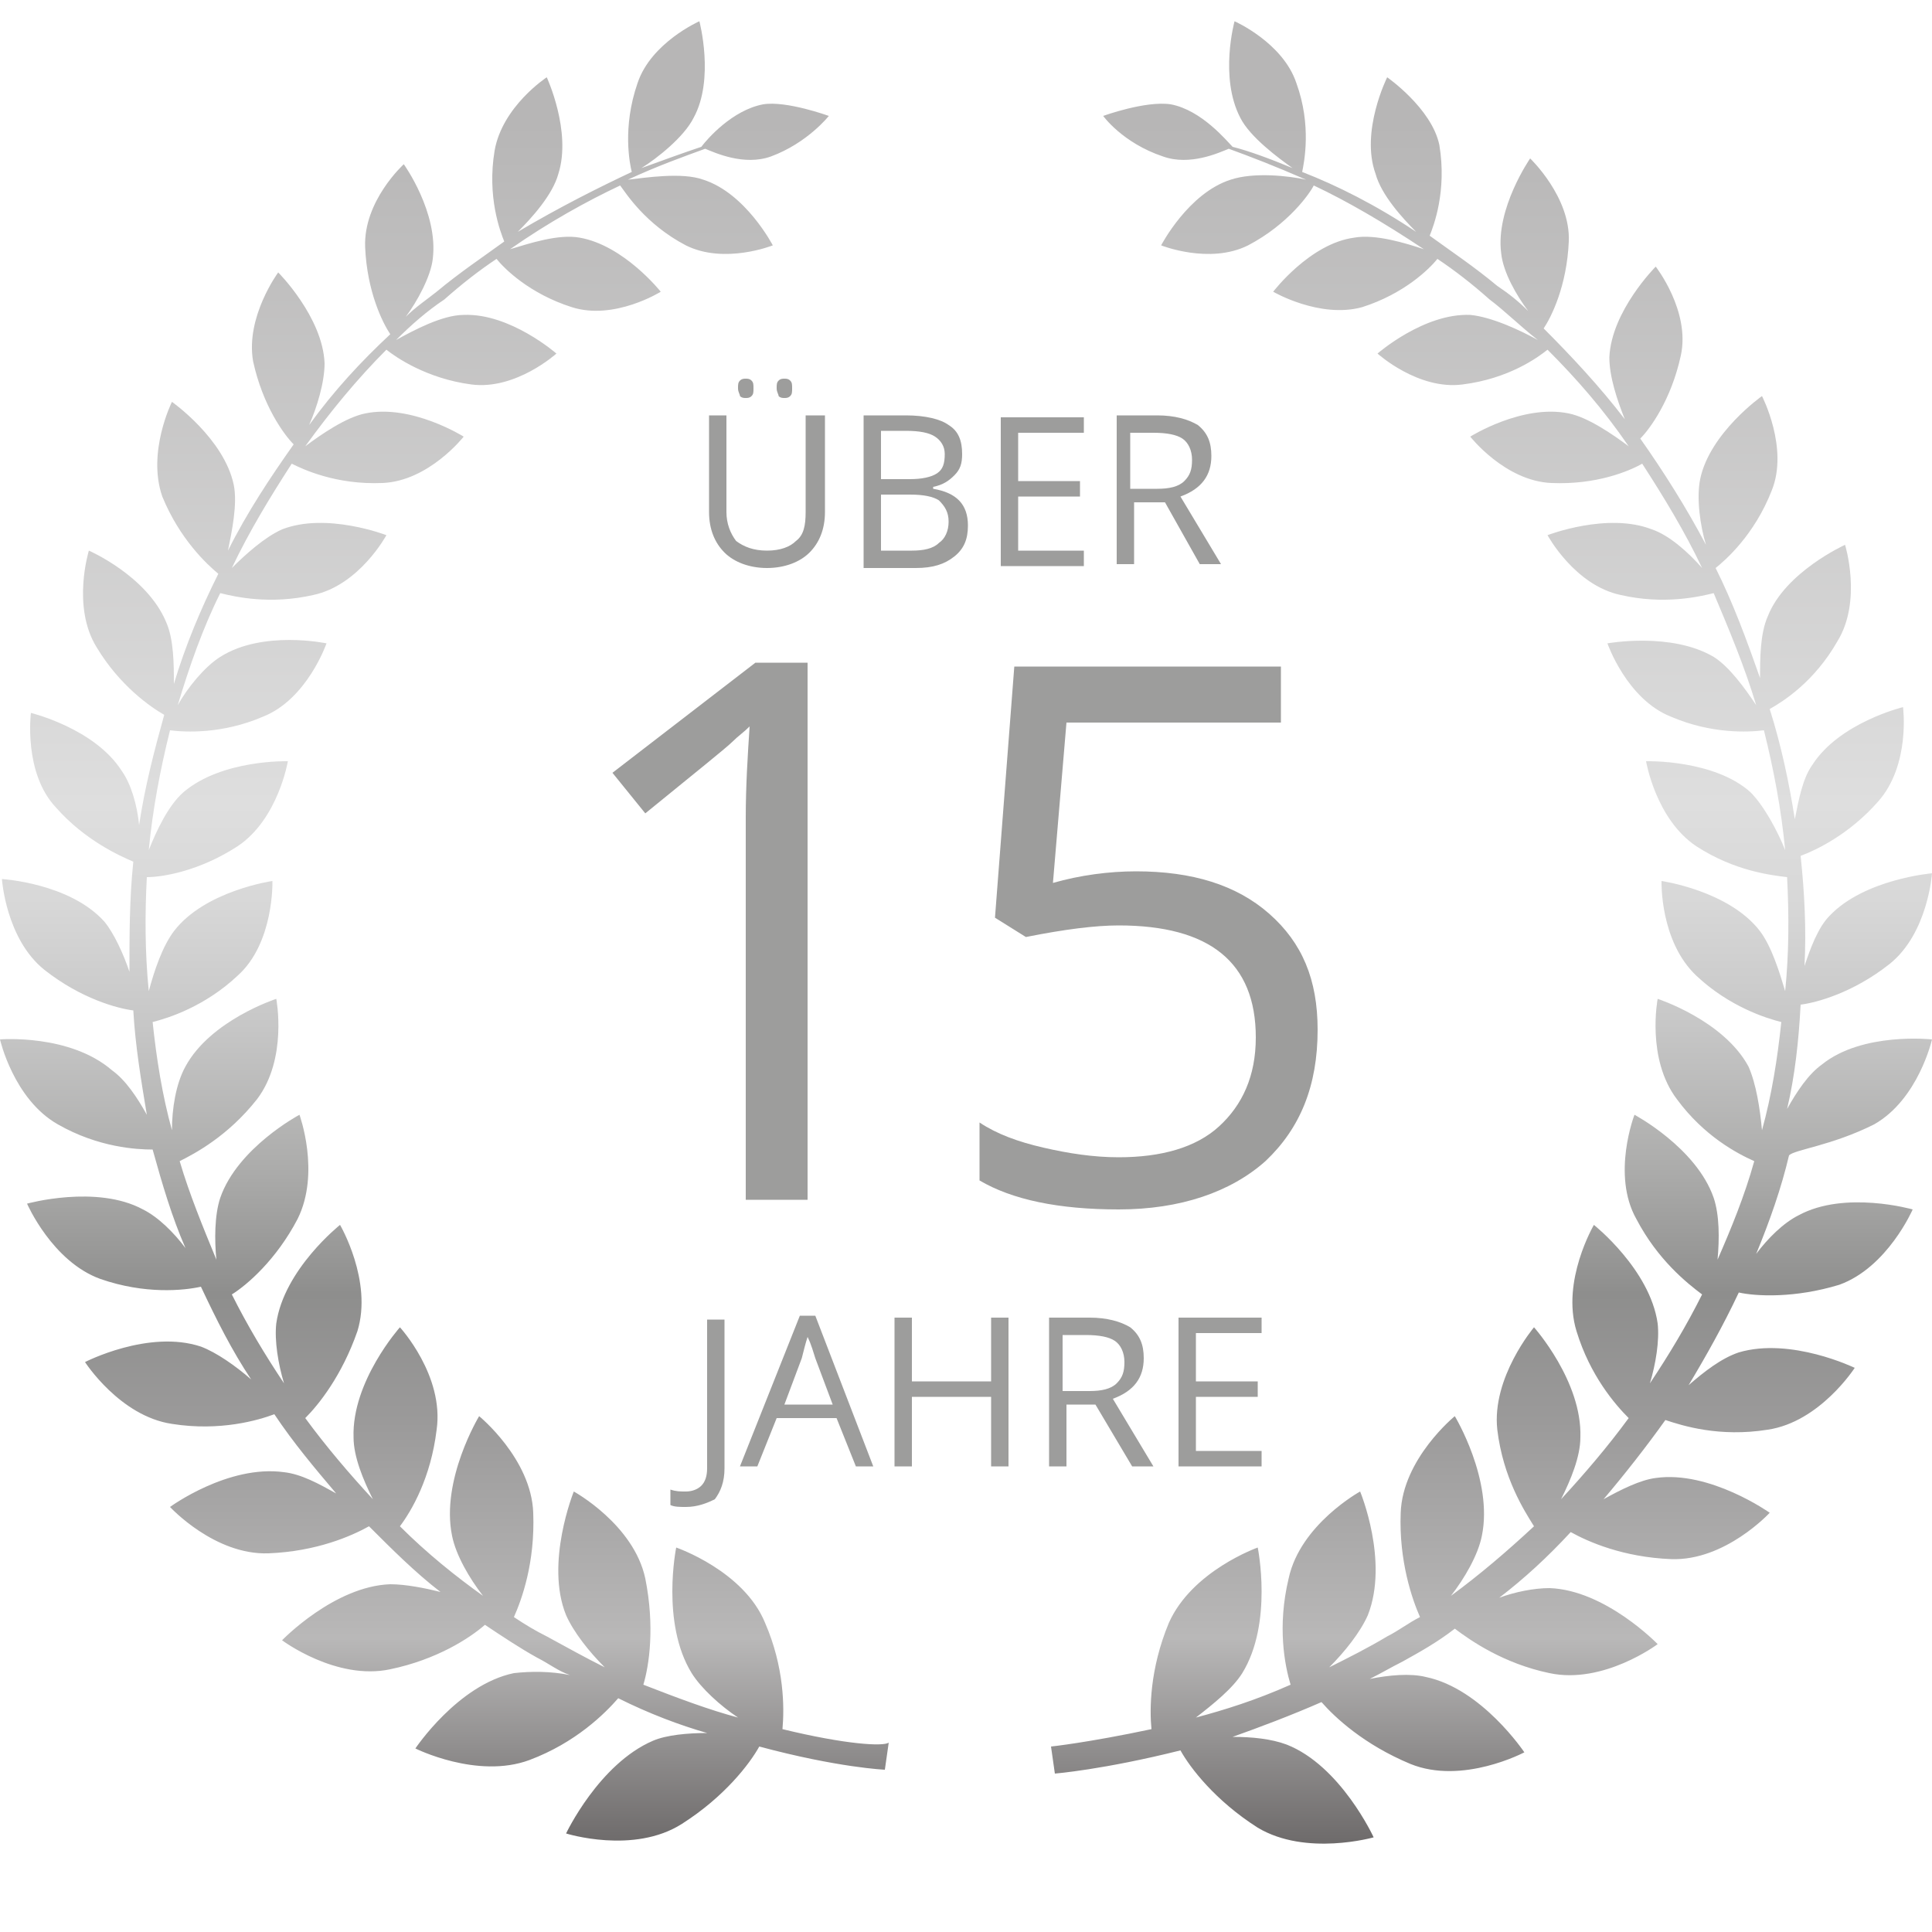 <svg id="Ebene_1" xmlns="http://www.w3.org/2000/svg" viewBox="0 0 100 100"><style>.st0{fill:url(#SVGID_1_)}.st1{fill:#9d9d9c}</style><linearGradient id="SVGID_1_" gradientUnits="userSpaceOnUse" x1="50" y1="1.132" x2="50" y2="95.448"><stop offset=".055" stop-color="#b7b6b6"/><stop offset=".429" stop-color="#dedede"/><stop offset=".481" stop-color="#d8d8d8"/><stop offset=".55" stop-color="#c7c7c7"/><stop offset=".629" stop-color="#acacab"/><stop offset=".698" stop-color="#8e8e8d"/><stop offset=".768" stop-color="#9b9a9a"/><stop offset=".887" stop-color="#b9b8b8"/><stop offset="1" stop-color="#6d6a6a"/></linearGradient><path class="st0" d="M40.5 89.5c.1-1.1.1-3.2-.9-5.5-1.1-2.7-4.6-3.9-4.6-3.9s-.8 3.9.8 6.5c.5.8 1.5 1.7 2.4 2.3-1.5-.4-3.1-1-4.9-1.7.3-1 .6-3 .1-5.5-.6-2.8-3.7-4.5-3.7-4.5s-1.5 3.7-.4 6.4c.4.9 1.2 1.9 2 2.7-1-.5-1.9-1-3-1.6-.6-.3-1.1-.6-1.7-1 .4-.9 1.1-2.8 1-5.4-.1-2.8-2.8-5-2.8-5s-2 3.3-1.4 6.2c.2 1 .9 2.2 1.6 3.1-1.4-1-2.9-2.2-4.3-3.6.6-.8 1.6-2.5 1.9-5 .4-2.8-1.9-5.3-1.9-5.3s-2.5 2.8-2.4 5.7c0 1 .5 2.2 1 3.2-1.2-1.3-2.4-2.7-3.5-4.2.7-.7 1.9-2.2 2.7-4.5.8-2.6-.9-5.5-.9-5.5s-2.9 2.3-3.3 5.1c-.1.9.1 2.1.4 3.1-1-1.5-1.9-3-2.7-4.6.8-.5 2.3-1.8 3.4-3.9 1.2-2.4.1-5.4.1-5.4s-3.2 1.7-4.1 4.3c-.3.9-.3 2.2-.2 3.2-.7-1.7-1.4-3.4-1.9-5.1.8-.4 2.5-1.3 4-3.2 1.6-2.1 1-5.2 1-5.2s-3.4 1.1-4.7 3.5c-.5.9-.7 2.2-.7 3.3-.5-1.8-.8-3.7-1-5.6.8-.2 2.7-.8 4.4-2.4 1.9-1.7 1.8-4.9 1.8-4.9s-3.5.5-5.1 2.6c-.6.8-1 2-1.3 3.1-.2-2-.2-4-.1-5.9.8 0 2.7-.3 4.7-1.6 2.1-1.4 2.6-4.4 2.6-4.4s-3.4-.1-5.4 1.6c-.8.7-1.4 2-1.8 3 .2-2.1.6-4.2 1.1-6.2.8.1 2.7.2 4.8-.7 2.3-.9 3.3-3.8 3.3-3.8s-3.3-.7-5.5.7c-.8.5-1.7 1.6-2.2 2.5.6-2 1.3-4 2.2-5.8.8.2 2.6.6 4.8.1 2.4-.5 3.8-3.1 3.8-3.1s-3.1-1.2-5.4-.3c-.9.4-1.9 1.3-2.6 2 .9-1.9 2-3.7 3.1-5.4.6.3 2.3 1.1 4.7 1 2.4-.1 4.2-2.4 4.2-2.4s-2.7-1.7-5.1-1.2c-1 .2-2.3 1.1-3.1 1.7 1.3-1.8 2.7-3.5 4.2-5 .5.4 2.1 1.5 4.4 1.8 2.3.3 4.4-1.6 4.4-1.6s-2.4-2.1-4.8-2c-1.1 0-2.6.8-3.5 1.3.8-.8 1.6-1.5 2.5-2.1.9-.8 1.8-1.5 2.7-2.1.4.5 1.7 1.8 3.9 2.5s4.6-.8 4.6-.8-1.9-2.4-4.2-2.8c-1.1-.2-2.6.3-3.6.6 2-1.4 4-2.5 5.7-3.3.3.4 1.3 2 3.4 3.1 2 1 4.5 0 4.5 0s-1.4-2.7-3.6-3.4c-1.1-.4-3-.1-3.9 0 1.5-.7 2.9-1.2 4-1.6.5.2 2 .9 3.4.4 1.9-.7 3-2.1 3-2.1s-2.2-.8-3.4-.6c-1.6.3-2.9 1.8-3.2 2.2-.9.3-2 .7-3.1 1.1.8-.5 2.2-1.6 2.7-2.6 1.1-2 .3-5 .3-5S33.7 2.2 33 4.3c-.8 2.3-.4 4.2-.3 4.6-1.7.8-3.7 1.8-5.9 3.1.7-.7 1.8-1.9 2.1-3 .7-2.2-.6-5-.6-5S26 5.5 25.6 7.8c-.4 2.4.3 4.2.5 4.7-1.1.8-2.3 1.6-3.5 2.6-.5.4-1.1.8-1.6 1.3.6-.8 1.3-2.1 1.4-3 .3-2.4-1.5-4.9-1.5-4.9s-2.1 1.9-2 4.3c.1 2.3.9 3.9 1.3 4.5-1.5 1.4-2.9 2.9-4.2 4.7.4-.9.8-2.2.8-3.2-.1-2.4-2.4-4.7-2.4-4.7s-1.7 2.3-1.3 4.6c.5 2.3 1.6 3.8 2.1 4.3-1.2 1.7-2.4 3.5-3.4 5.5.2-1 .5-2.4.3-3.4-.5-2.4-3.2-4.3-3.2-4.3s-1.3 2.6-.5 4.9c.9 2.2 2.3 3.5 2.9 4-.9 1.8-1.7 3.7-2.3 5.7 0-1 0-2.3-.4-3.2-1-2.4-4-3.7-4-3.7s-.9 2.9.4 5c1.2 2 2.8 3.1 3.5 3.5-.5 1.8-1 3.7-1.3 5.7-.1-1-.4-2.1-.9-2.8-1.4-2.2-4.7-3-4.7-3s-.4 3.1 1.3 4.9c1.5 1.7 3.3 2.5 4 2.8-.2 1.9-.2 3.8-.2 5.7-.3-.9-.8-2-1.3-2.6-1.8-2-5.3-2.2-5.3-2.2s.2 3.1 2.2 4.7c1.9 1.5 3.8 2 4.6 2.1.1 1.8.4 3.6.7 5.4-.5-.9-1.1-1.8-1.8-2.3C3.6 53.5 0 53.8 0 53.8s.7 3.1 3 4.4c2.1 1.2 4.1 1.3 4.9 1.3.5 1.8 1 3.5 1.7 5.1-.6-.8-1.4-1.6-2.2-2-2.4-1.3-6-.3-6-.3s1.3 3 3.8 3.9c2.3.8 4.3.6 5.2.4.8 1.7 1.6 3.3 2.6 4.8-.8-.7-1.8-1.4-2.6-1.7-2.7-.9-6 .8-6 .8s1.8 2.8 4.5 3.2c2.5.4 4.5-.2 5.3-.5 1 1.5 2.1 2.8 3.2 4.1-.9-.5-1.8-1-2.7-1.1-2.9-.4-5.9 1.8-5.9 1.8s2.3 2.5 5.1 2.4c2.5-.1 4.3-.9 5.2-1.4 1.2 1.2 2.4 2.4 3.7 3.4-.8-.2-1.8-.4-2.6-.4-2.9.1-5.6 2.9-5.6 2.9s2.8 2.1 5.6 1.5c2.4-.5 4.1-1.6 4.9-2.3.9.6 1.8 1.2 2.7 1.7.6.3 1.1.7 1.7.9-1-.2-2-.2-2.9-.1-2.9.6-5.1 3.9-5.1 3.9s3.2 1.6 5.9.6c2.4-.9 3.9-2.4 4.6-3.2 1.6.8 3.2 1.4 4.6 1.8-1 0-2.1.1-2.8.4-2.8 1.2-4.5 4.8-4.5 4.8s3.5 1.1 6-.5c2.2-1.4 3.5-3.1 4-4 4.1 1.1 6.5 1.2 6.5 1.2l.1-.7.1-.7c-.3.2-2.2.1-5.5-.7zM97 58.2c2.3-1.3 3-4.4 3-4.4s-3.6-.4-5.7 1.3c-.7.5-1.3 1.4-1.8 2.3.4-1.7.6-3.5.7-5.4.8-.1 2.7-.6 4.6-2.1 2-1.6 2.2-4.7 2.2-4.7s-3.5.3-5.3 2.2c-.6.6-1 1.7-1.3 2.6.1-1.9 0-3.8-.2-5.7.8-.3 2.5-1.1 4-2.8 1.7-1.9 1.3-4.9 1.3-4.9s-3.3.8-4.7 3c-.5.7-.7 1.8-.9 2.8-.3-1.9-.7-3.8-1.3-5.7.7-.4 2.3-1.4 3.5-3.5 1.3-2.1.4-5 .4-5s-3.1 1.4-4 3.7c-.4.9-.4 2.2-.4 3.2-.7-2-1.4-3.9-2.3-5.7.5-.4 2-1.7 2.9-4 .9-2.2-.5-4.9-.5-4.9s-2.7 1.9-3.2 4.3c-.2 1 0 2.4.3 3.4-1-1.9-2.2-3.8-3.4-5.5.5-.5 1.6-2 2.1-4.3s-1.3-4.6-1.3-4.6-2.3 2.3-2.4 4.7c0 1 .4 2.2.8 3.2-1.3-1.7-2.8-3.3-4.2-4.7.4-.6 1.2-2.2 1.3-4.5.1-2.3-2-4.3-2-4.3s-1.8 2.6-1.5 4.9c.1 1 .8 2.2 1.4 3-.5-.5-1-.9-1.6-1.3-1.2-1-2.4-1.8-3.5-2.6.2-.5.9-2.3.5-4.7-.4-1.9-2.7-3.5-2.7-3.5s-1.4 2.8-.6 5c.3 1.1 1.4 2.3 2.1 3-2.1-1.4-4.1-2.4-5.9-3.1.1-.5.5-2.4-.3-4.6-.7-2.1-3.2-3.2-3.2-3.2s-.8 2.9.3 5c.5 1 2 2.1 2.7 2.6-1.2-.5-2.3-.9-3.1-1.1-.3-.3-1.6-1.9-3.2-2.2-1.3-.2-3.5.6-3.5.6s1 1.4 3.1 2.1c1.4.5 2.9-.2 3.4-.4 1.1.4 2.4.9 4 1.6-.9-.2-2.7-.4-3.9 0-2.2.7-3.6 3.4-3.6 3.4s2.5 1 4.5 0c2.1-1.1 3.2-2.7 3.4-3.1 1.7.8 3.6 1.9 5.7 3.3-.9-.3-2.5-.8-3.6-.6-2.3.3-4.2 2.8-4.2 2.8s2.4 1.4 4.6.8c2.2-.7 3.5-2 3.9-2.5.9.6 1.8 1.3 2.7 2.1.8.6 1.6 1.4 2.5 2.1-.9-.5-2.4-1.2-3.5-1.3-2.4-.1-4.8 2-4.8 2s2.1 1.9 4.4 1.6c2.4-.3 3.9-1.4 4.4-1.8 1.5 1.5 2.9 3.1 4.2 5-.8-.6-2.1-1.5-3.1-1.7-2.4-.5-5.1 1.2-5.1 1.2s1.8 2.3 4.2 2.4c2.3.1 4-.6 4.7-1 1.1 1.7 2.2 3.5 3.1 5.4-.7-.8-1.7-1.7-2.6-2-2.3-.9-5.4.3-5.4.3s1.4 2.6 3.8 3.1c2.2.5 4 .1 4.8-.1.8 1.9 1.6 3.8 2.2 5.8-.6-.9-1.4-2-2.2-2.5-2.2-1.3-5.5-.7-5.5-.7s1 2.9 3.3 3.8c2.1.9 4 .8 4.8.7.5 2 .9 4.1 1.1 6.2-.4-1-1.1-2.3-1.8-3-1.9-1.7-5.4-1.6-5.4-1.6s.5 3 2.6 4.4c2 1.3 3.9 1.5 4.7 1.6.1 2 .1 3.9-.1 5.9-.3-1-.7-2.3-1.3-3.1-1.6-2.1-5.1-2.6-5.1-2.6s-.1 3.1 1.8 4.9c1.7 1.6 3.6 2.2 4.4 2.4-.2 1.9-.5 3.8-1 5.6-.1-1.1-.3-2.4-.7-3.3-1.3-2.4-4.7-3.5-4.7-3.5s-.6 3.1 1 5.2c1.4 1.9 3.1 2.8 4 3.2-.5 1.8-1.2 3.5-1.9 5.1.1-1.1.1-2.3-.2-3.2-.9-2.6-4.1-4.3-4.1-4.3s-1.2 3.1.1 5.4c1.1 2.1 2.6 3.3 3.4 3.9-.8 1.6-1.7 3.1-2.7 4.6.3-1 .5-2.2.4-3.1-.4-2.8-3.3-5.1-3.3-5.1s-1.7 2.9-.9 5.5c.7 2.3 2 3.8 2.7 4.5-1.1 1.5-2.3 2.9-3.5 4.2.5-1 1-2.2 1-3.2.1-2.9-2.4-5.7-2.4-5.7s-2.2 2.6-1.9 5.3c.3 2.5 1.4 4.2 1.9 5-1.4 1.3-2.8 2.5-4.3 3.6.7-.9 1.4-2.1 1.6-3.1.6-2.9-1.4-6.2-1.4-6.2s-2.7 2.2-2.8 5c-.1 2.5.6 4.5 1 5.4-.6.3-1.1.7-1.7 1-1 .6-2 1.1-3 1.6.8-.8 1.6-1.8 2-2.7 1.1-2.8-.4-6.4-.4-6.4s-3.1 1.7-3.7 4.5c-.6 2.5-.2 4.5.1 5.5-1.8.8-3.4 1.3-4.9 1.7.9-.7 1.9-1.5 2.4-2.3 1.6-2.6.8-6.5.8-6.5s-3.4 1.2-4.6 3.9c-1 2.4-1 4.5-.9 5.5-3.3.7-5.2.9-5.2.9l.1.7.1.7s2.5-.2 6.5-1.2c.5.9 1.8 2.6 4 4 2.5 1.5 6 .5 6 .5s-1.7-3.7-4.5-4.8c-.8-.3-1.8-.4-2.8-.4 1.4-.5 3-1.1 4.6-1.8.7.8 2.2 2.2 4.6 3.2 2.7 1.1 5.9-.6 5.9-.6s-2.2-3.3-5.1-3.9c-.8-.2-1.9-.1-2.9.1.6-.3 1.1-.6 1.7-.9.9-.5 1.8-1 2.7-1.7.8.6 2.5 1.8 4.9 2.3 2.8.6 5.6-1.5 5.6-1.5s-2.7-2.8-5.6-2.9c-.8 0-1.8.2-2.6.5 1.3-1 2.5-2.1 3.7-3.4.9.5 2.7 1.3 5.2 1.4 2.8.1 5.1-2.4 5.1-2.4s-3.1-2.2-5.9-1.8c-.8.1-1.8.6-2.7 1.1 1.1-1.3 2.2-2.7 3.2-4.1.9.3 2.8.9 5.3.5 2.7-.4 4.5-3.2 4.5-3.2s-3.3-1.6-6-.8c-.9.3-1.8 1-2.6 1.7.9-1.5 1.8-3.1 2.6-4.8.9.2 2.9.3 5.2-.4 2.5-.9 3.8-3.9 3.8-3.9s-3.5-1-5.9.3c-.8.4-1.6 1.2-2.2 2 .7-1.7 1.3-3.4 1.7-5.1.3-.3 2.2-.5 4.4-1.6z"/><path class="st1" d="M42.7 21.5v5c0 .9-.3 1.6-.8 2.1s-1.3.8-2.2.8-1.7-.3-2.2-.8c-.5-.5-.8-1.2-.8-2.1v-5h.9v5c0 .6.2 1.1.5 1.5.4.3.9.5 1.6.5.7 0 1.2-.2 1.5-.5.4-.3.5-.8.5-1.5v-5h1zm-4.5-1.4c0-.2 0-.3.1-.4.1-.1.2-.1.3-.1.1 0 .2 0 .3.1.1.1.1.2.1.4s0 .3-.1.4c-.1.1-.2.1-.3.1-.1 0-.2 0-.3-.1 0-.1-.1-.2-.1-.4zm2 0c0-.2 0-.3.1-.4.1-.1.2-.1.3-.1.1 0 .2 0 .3.1.1.1.1.2.1.4s0 .3-.1.4c-.1.1-.2.1-.3.1-.1 0-.2 0-.3-.1 0-.1-.1-.2-.1-.4zM44.7 21.5h2.2c1 0 1.8.2 2.2.5.5.3.7.8.7 1.5 0 .5-.1.8-.4 1.1-.3.3-.6.5-1.1.6v.1c1.2.2 1.8.8 1.8 1.9 0 .7-.2 1.2-.7 1.6-.5.4-1.1.6-2 .6h-2.7v-7.9zm.9 3.3h1.5c.6 0 1.1-.1 1.4-.3.3-.2.4-.5.4-1 0-.4-.2-.7-.5-.9-.3-.2-.8-.3-1.5-.3h-1.3v2.5zm0 .8v2.9h1.6c.6 0 1.1-.1 1.4-.4.3-.2.5-.6.5-1.1 0-.5-.2-.8-.5-1.1-.3-.2-.8-.3-1.5-.3h-1.5zM56.1 29.3h-4.3v-7.7h4.3v.8h-3.4v2.5h3.2v.8h-3.2v2.8h3.4v.8zM58.7 26v3.2h-.9v-7.7h2.1c.9 0 1.6.2 2.1.5.5.4.7.9.7 1.6 0 1-.5 1.7-1.6 2.1l2.1 3.5h-1.1L60.3 26h-1.6zm0-.7h1.2c.6 0 1.1-.1 1.4-.4.3-.3.4-.6.4-1.1 0-.5-.2-.9-.5-1.1-.3-.2-.8-.3-1.5-.3h-1.2v2.9z"/><g><path class="st1" d="M35.5 78c-.3 0-.6 0-.8-.1v-.8c.3.1.5.1.8.1.3 0 .6-.1.8-.3.2-.2.3-.5.3-.9v-7.7h.9V76c0 .7-.2 1.2-.5 1.6-.4.2-.9.4-1.5.4zM44.3 75.9l-1-2.5h-3.1l-1 2.5h-.9l3.1-7.8h.8l3 7.8h-.9zm-1.2-3.2l-.9-2.4c-.1-.3-.2-.7-.4-1.1-.1.3-.2.7-.3 1.1l-.9 2.4h2.5zM52.2 75.9h-.9v-3.6h-4.1v3.6h-.9v-7.7h.9v3.3h4.1v-3.3h.9v7.7zM55.2 72.7v3.2h-.9v-7.7h2.1c.9 0 1.6.2 2.1.5.5.4.7.9.7 1.6 0 1-.5 1.7-1.6 2.1l2.1 3.5h-1.1l-1.9-3.2h-1.5zm0-.7h1.2c.6 0 1.1-.1 1.4-.4.3-.3.4-.6.4-1.1 0-.5-.2-.9-.5-1.1-.3-.2-.8-.3-1.5-.3H55V72zM65.3 75.9H61v-7.7h4.3v.8h-3.4v2.5h3.2v.8h-3.2v2.8h3.4v.8z"/></g><g><path class="st1" d="M41.7 62.1h-3.1V42.3c0-1.6.1-3.2.2-4.7-.3.3-.6.5-.9.8-.3.3-1.8 1.5-4.5 3.7L31.7 40l7.4-5.7h2.7v27.8zM58.8 45.1c2.9 0 5.2.7 6.9 2.2 1.7 1.5 2.5 3.4 2.5 6 0 2.9-.9 5.1-2.7 6.8-1.8 1.6-4.4 2.5-7.6 2.5-3.1 0-5.5-.5-7.2-1.5v-3c.9.6 2 1 3.3 1.3 1.3.3 2.6.5 3.9.5 2.2 0 4-.5 5.2-1.6 1.2-1.1 1.9-2.6 1.9-4.6 0-3.9-2.4-5.8-7.1-5.8-1.2 0-2.8.2-4.8.6l-1.6-1 1-13h13.8v2.9H55.2l-.7 8.3c1.4-.4 2.9-.6 4.3-.6z"/></g></svg>